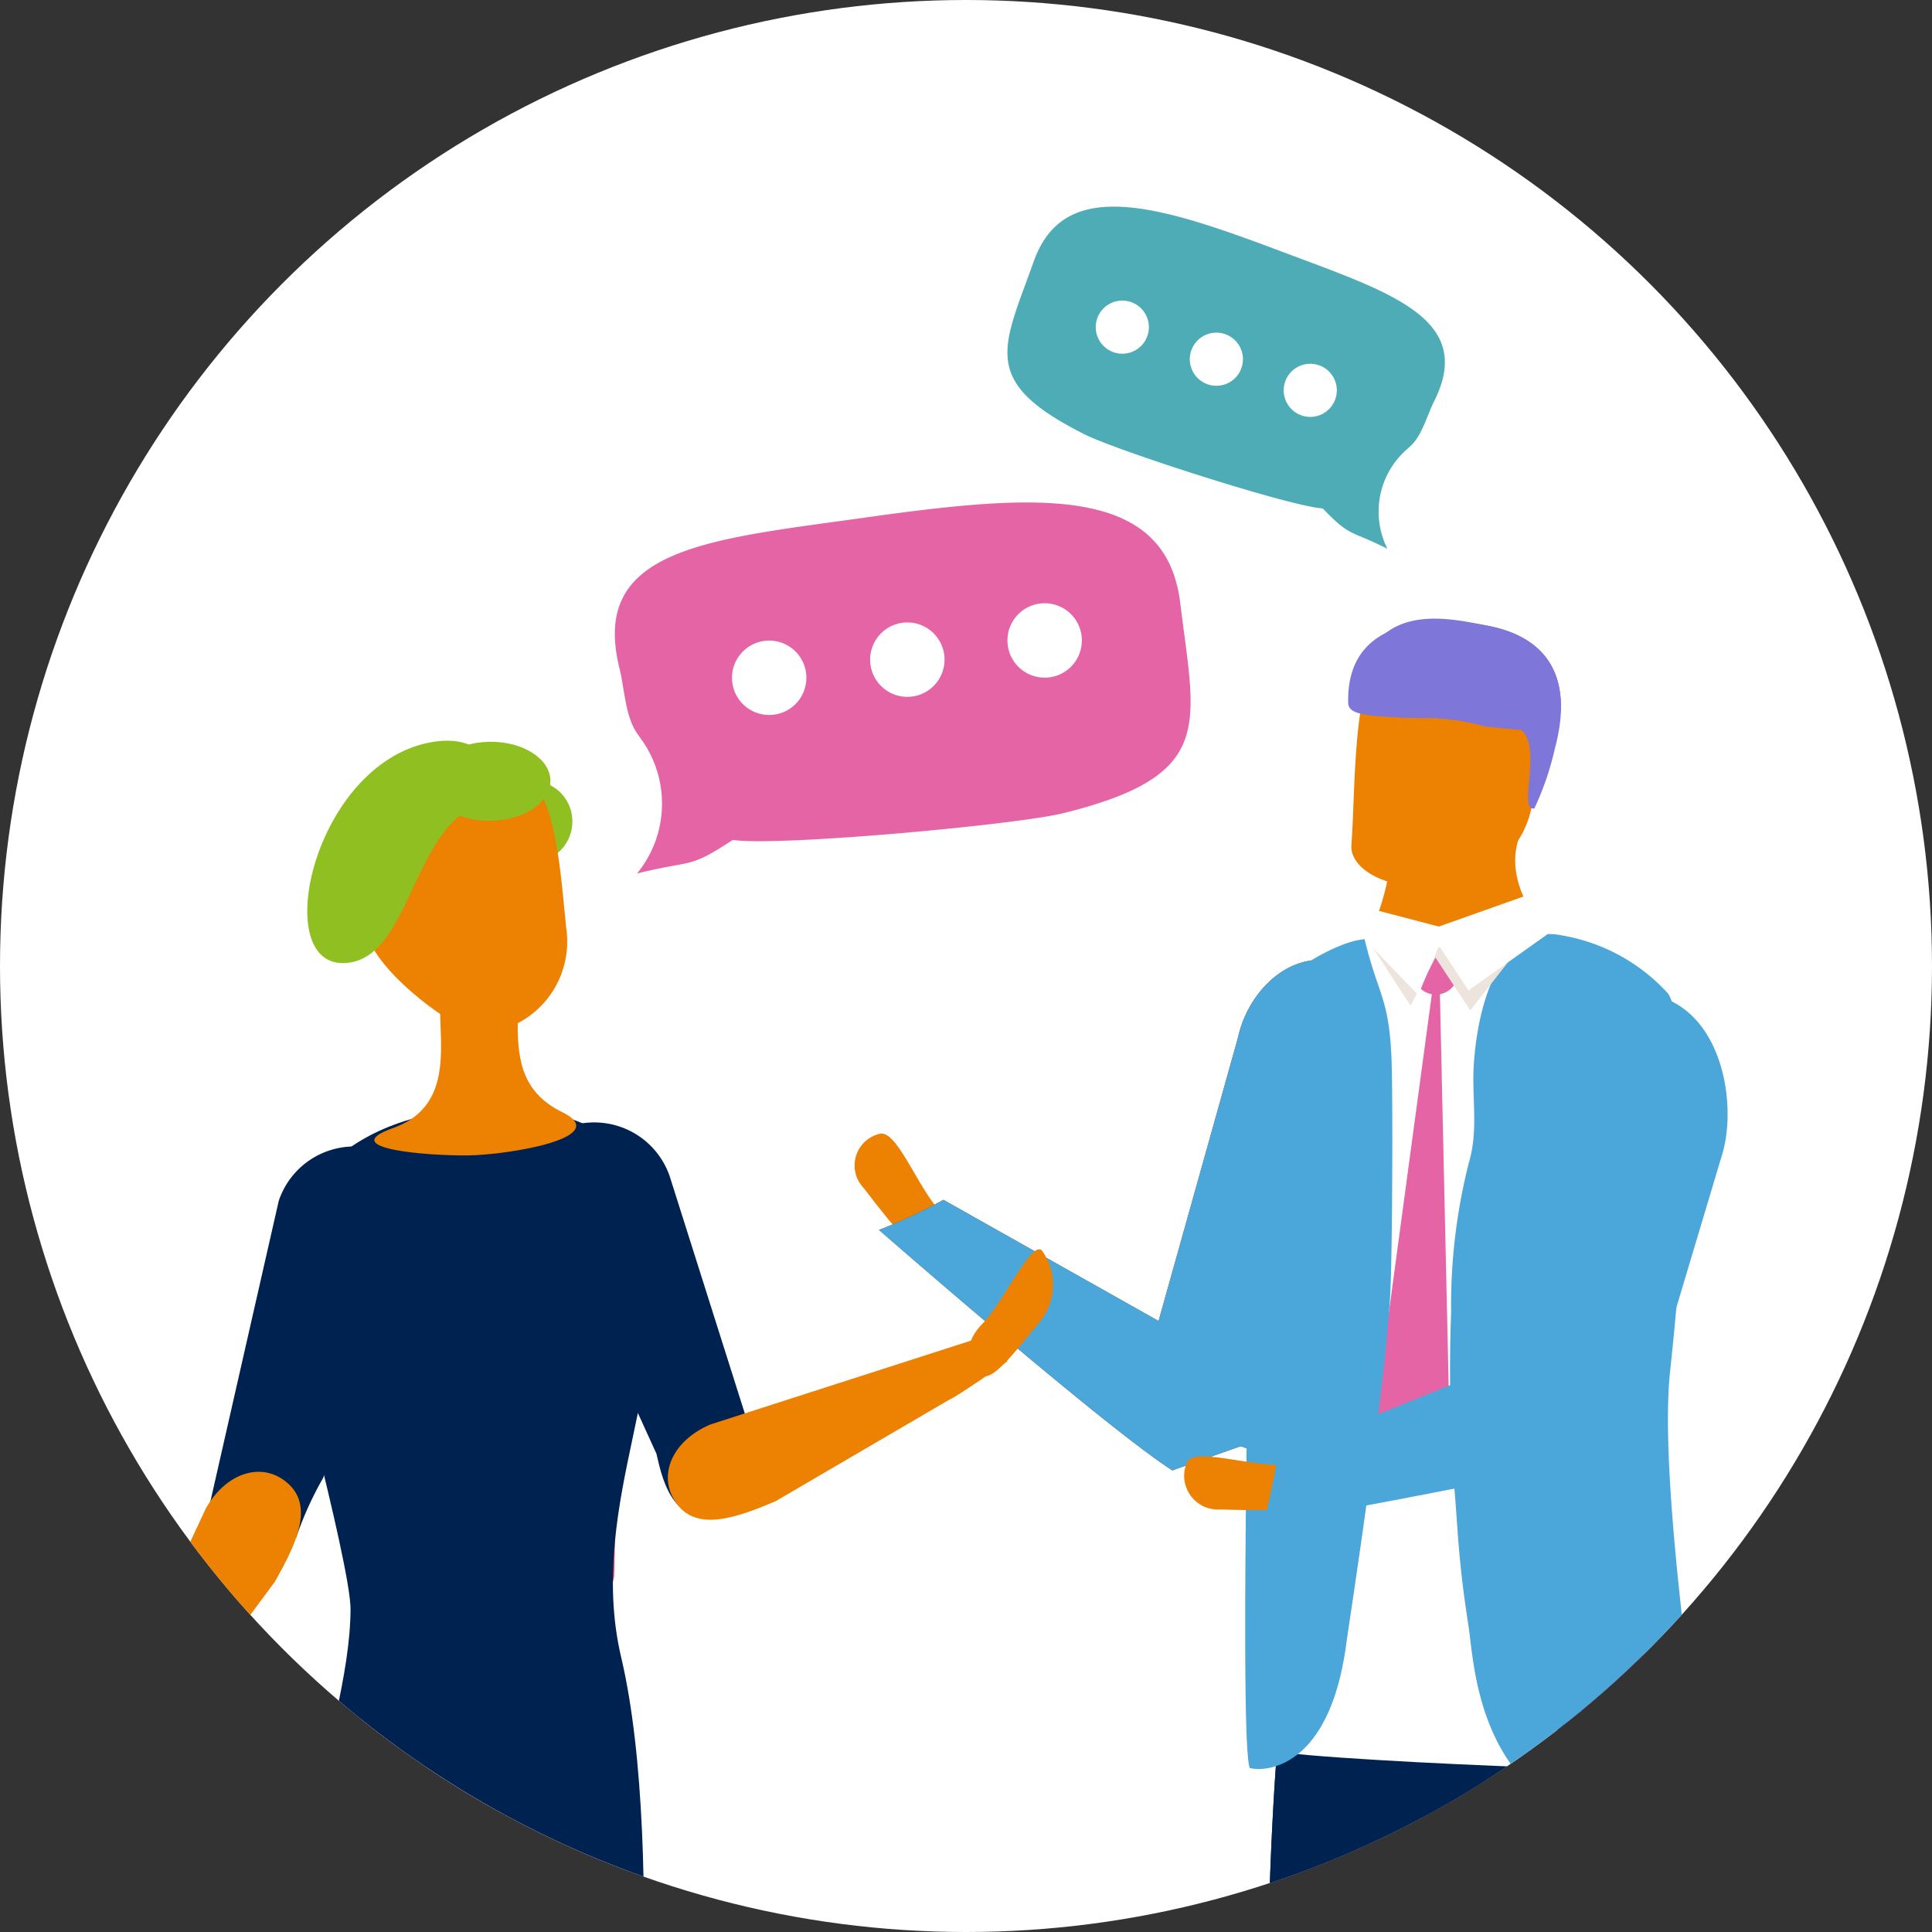 <svg height="160" width="160" xmlns="http://www.w3.org/2000/svg" xmlns:xlink="http://www.w3.org/1999/xlink"><rect width="100%" height="100%" fill="#333333" stroke="none"/><clipPath id="c"><circle cx="1213" cy="994" r="80"/></clipPath><linearGradient id="a" gradientUnits="objectBoundingBox" x2="1" y1=".5" y2=".5"><stop offset="0" stop-color="#fff"/><stop offset=".139" stop-color="#f1f8ff"/><stop offset=".363" stop-color="#e1f2ff"/><stop offset=".622" stop-color="#d8eeff"/><stop offset="1" stop-color="#d6edff"/></linearGradient><linearGradient id="d" x1="0" x2="1" xlink:href="#a" y1=".5" y2=".5"/><linearGradient id="b" gradientUnits="objectBoundingBox" x1="-20.555" x2="-21.609" y1=".501" y2=".498"><stop offset="0" stop-color="#ffbbb5"/><stop offset=".185" stop-color="#feb7b2"/><stop offset=".363" stop-color="#fcabaa"/><stop offset=".539" stop-color="#f8989c"/><stop offset=".713" stop-color="#f37c89"/><stop offset=".883" stop-color="#ed5a70"/><stop offset="1" stop-color="#e83e5d"/></linearGradient><linearGradient id="e" gradientUnits="objectBoundingBox" x1="7.393" x2="7.509" y1=".224" y2=".875"><stop offset="0" stop-color="#e83e5d"/><stop offset=".018" stop-color="#e8405e"/><stop offset=".694" stop-color="#f8989c"/><stop offset="1" stop-color="#ffbbb5"/></linearGradient><linearGradient id="f" x1="-21.685" x2="-22.731" xlink:href="#b" y1=".425" y2=".422"/><g transform="translate(-1133 -914)"><circle cx="1213" cy="994" fill="#fff" r="80"/><g clip-path="url(#c)"><path d="M538.191 421.911c0 1.428-16.381 2.17-65.357 2.17-41.482 0-53.322.232-53.322-1.2s27.276-5.41 65.193-5.41 53.486 3.012 53.486 4.44z" fill="url(#a)" transform="translate(640.488 726.675)"/><path d="M624.367 426.473c0 1.429-13.385 2.171-53.406 2.171-33.9 0-43.572.231-43.572-1.2s22.289-5.411 53.272-5.411 43.706 3.013 43.706 4.44z" fill="url(#a)" transform="translate(610.684 725.415)"/><path d="M732.446 423.737c0 1.429-13.94 2.171-55.619 2.171-35.3 0-45.377.231-45.377-1.2s23.212-5.411 55.479-5.411 45.517 3.013 45.517 4.44z" fill="url(#d)" transform="translate(581.935 726.171)"/><path d="M557.644 382.74s-3.438 2.728-3.428 1.085c.114-15 .807-34.1.553-44.694-.067-2.858-.8-46.43 8.339-47.589 8.326-1.059 4.946-.074 7.269 4.939 1.946 4.19-4.621 40.175-6.134 43.667-.506 1.162-1.529 7.157-1.775 8.4-3.46 17.645-4.824 34.192-4.824 34.192z" fill="url(#b)" transform="translate(603.273 761.573)"/><path d="M557.455 261.85l2.452 14.163c1.618 3.58 1.618 5.132-.135 7.952-1.008 1.62 21.144 1.389 20.34-.284-1.844-3.806 1.374-7.366 1.374-8.95l.284-12.882z" fill="url(#e)" transform="translate(602.378 769.671)"/><path d="M1244.365 1145.732c1.453-15.049 4.751-23.233 6.1-33.82.035-.272-1.833-11.941-1.656-12.884-3.739 1.564-4.817-8.951-8.416-10.673a17.062 17.062 0 00-2.023 7.789c-.053 1.276-.224 11.914-.113 13.182 1.559 18.045 2.852 34.958 2.852 34.958s3.096 3.097 3.256 1.448z" fill="#ffbbb5"/><path d="M1239.678 1136.897h6.7c1.625-9.832 3.024-16.677 4.086-24.986.035-.272-1.833-11.941-1.656-12.884-3.739 1.564-4.817-8.951-8.416-10.673a17.062 17.062 0 00-2.023 7.789c-.053 1.276-.224 11.914-.113 13.182.926 10.679.898 20.955 1.422 27.572z" fill="#7b4842"/><path d="M1245.915 992.385c-1.874 3.578 5.232 1.675 8.316 1.818s9.724.323 7.059-2.717c-.979-1.115-3.826-4.618-2.432-8.285 2.075-5.474-10.217-7.823-10.5-3.918-.233 3.104.628 7.254-2.443 13.102z" fill="#ed8102"/><path d="M1259.982 976.415c.352 3.007.19 7.776-4.512 9.919-5.482 2.493-10.748.2-10.553-2.351.4-5.151-.027-16.14 3.769-16.6 6.499-.791 10.633 3.375 11.296 9.032z" fill="#ed8102"/><path d="M1245.205 971.926c1-8.386 7.461-6.8 11.1-6.087 2.9.575 7.507 2.514 5.464 10.15a23.907 23.907 0 01-1.7 4.959c-1.521.253 1.016-5.772-1.526-6.766-2.751-1.078-5.73-.633-8.66-.733-3.795-.13-4.629-.592-4.678-1.523z" fill="#7e76d9"/><path d="M1256.299 965.839c2.456.486 6.147 1.958 5.964 7.056-1.077.341-1.465 1.324-2.572 1.554-.392.082-3.153-.24-3.608-.261a20.4 20.4 0 00-6.205-.74c-3.8-.13-5.179-.278-5.226-1.212-.202-7.606 8.014-7.112 11.647-6.397z" fill="#7e76d9"/><path d="M1238.649 1034.287c-.161.827-2.736-.737-6.451-1.561l.408.005a7.754 7.754 0 01-5.151-4.006l8.075-28.817c.827-3.8 4.214-7.112 7.933-6.288l4.03 4.433c3.717.824 7.1 5.643 6.271 9.439z" fill="#7b4842"/><path d="M1204.519 1012.377a2.691 2.691 0 011.353-4.484c1.4-.315 3.1 4.379 4.944 6.372s.619 2.921-.769 3.239-3.073-1.967-5.528-5.127z" fill="#ed8102"/><path d="M1205.793 1015.858a43.285 43.285 0 005.337-2.494l27.492 15.482c3.931 2.217 1.764 3.21-1.107 4.3l-7.429 2.625c-5.672-3.647-24.293-19.913-24.293-19.913z" fill="#7b4842"/><path d="M1247.493 998.053l-4.03-4.433c-3.719-.824-7.106 2.49-7.933 6.288l-6.583 23.489-17.814-10.032a43.288 43.288 0 01-5.337 2.494s18.621 16.266 24.293 19.91l5.655-2c1.727.6 2.806 1.043 2.907.517l1.251-2.218c.651-.411.994-.864.8-1.414l13.066-23.163c.824-3.795-2.558-8.614-6.275-9.438z" fill="#4ba6d9"/><path d="M1248.844 1099.96c-1.11-.381-10.451 5.629-10.569 4.979-.508-2.837-1.093-46.156 2.051-56.946 2.364-8.11 13.486-3.339 14.617 2.114 4.136 19.955-6.05 49.078-6.099 49.853zm-3.398 42.762c.03 1.373 2.489 5.937-1.421 6.026-9.647.231-15.218.1-14.43-.976 2.193-2.988 9.764-.948 10.076-5.328.19-2.621 5.743-1.096 5.775.278z" fill="#0f3871"/><path d="M1268.484 1099.271c-1.133-.31-10.2 5.423-10.354 4.781-.682-2.8-4.6-41.22-8.939-41.609-8.259-.737 18-18.3 19.458-12.93 5.353 19.653-.164 48.984-.165 49.758z" fill="#0f3871"/><path d="M1268.65 1049.513c-.721-2.649-7.482.288-13.152 4.029a44.714 44.714 0 00-.555-3.434c-1.131-5.453-12.253-10.224-14.617-2.114-3.144 10.789-2.559 54.109-2.051 56.946.118.65 9.459-5.361 10.569-4.979a193.885 193.885 0 005.44-22.056c2 11.163 3.454 24.54 3.847 26.148.156.642 9.22-5.091 10.354-4.781.003-.775 5.518-30.105.165-49.759z" fill="#002251"/><path d="M1254.254 1078.065c-.018-.037-.05-.069-.065-.1-2.3 3.9-5.577 15.671-6.463 21.072-1.082 6.608 2.742 8.279 1.574 15.827-.824 5.324-3.819 16.7-4.617 22.039h1.7c1.626-9.832 3.024-16.677 4.086-24.986.03-.235-1.359-8.971-1.623-11.952a194.18 194.18 0 005.408-21.9z" fill="#f48bbf"/><path d="M1271.162 1128.116h-7.148c2.224 9.042 3.76 15.418 3.76 15.418s3.549 2.562 3.443.913a137.277 137.277 0 01-.055-16.331z" fill="#ffbbb5"/><path d="M1265.18 1136.472l6.619-1.073c.036-9.965.323-16.945.046-25.316-.01-.275-3.715-11.494-3.691-12.454-3.443 2.139-6.184-8.07-10.012-9.194-.923 3.042-.654 10.878-.288 13.938.152 1.268 1.214 5.872 1.525 7.106 2.616 10.392 4.229 20.544 5.801 26.993z" fill="#7b4842"/><path d="M1271.806 1141.299c.25 1.352 3.4 5.463-.441 6.175-9.486 1.767-15.007 2.531-14.4 1.341 1.687-3.3 9.488-2.493 9.1-6.87-.238-2.616 5.489-1.997 5.741-.646z" fill="#0f3871"/><path d="M1270.182 1076.064a.754.754 0 01-.083-.092c-1.646 4.219-3 16.36-3.016 21.835-.012 6.7 4.028 7.735 4.082 15.372.035 5.387-1.1 17.1-1.041 22.491l1.676-.271c.036-9.965.323-16.945.046-25.316-.008-.237-2.776-8.638-3.511-11.538a194.555 194.555 0 001.847-22.481z" fill="#f48bbf"/><path d="M1240.102 1047.023l.25-.282c-.477 10.639 1.2 10.491 11.991 11s17.649-2.469 18.126-13.109l-10.988.688z" fill="#d33c70"/><path d="M1245.928 991.79l-6.661 67.348c4.8.581 17.445 1.133 22.674 1.294V991.4c-5.102-.986-10.947-.449-16.013.39z" fill="#fff"/><path d="M1250.055 994.515a1.851 1.851 0 101.851-1.85 1.851 1.851 0 00-1.851 1.85z" fill="#e564a5"/><path d="M1249.666 1037.596l3.4-4.666-.835-37.373-.543-.025-4.979 36.87z" fill="#e564a5"/><path d="M1271.308 1027.588c2.964-27.637-.187-31.33-.187-31.33a15.331 15.331 0 00-8.786-4.793c-4.607-.967-6.8 4.565-7.26 10.391-.238 2.964.407 5.615-.431 8.439a48 48 0 00-1.468 12.416 130.881 130.881 0 00.263 14.456c.322 3.776.317 5.962 1.177 11.5.581 3.726.8 19.111 20.05 17.139-1.892-12.934-4.192-30.449-3.358-38.218zm-23.166-6.566c.171-3.34.215-16.246.1-19.258-.2-5.17-1.108-5.306-2.234-9.992-.173.028-.351.054-.522.083-1.964.332-7.613 3.171-8.557 6.9-.028.141-1.474 59.385-.426 61.662 1.33.358 6.616.014 7.987-10.269.213-1.616 3.225-20.84 3.652-29.126z" fill="#4ba6d9"/><path d="M1268.474 1033.499c-.01.838-2.846-.279-6.68-.487l.407-.062a8.021 8.021 0 01-5.838-3.091l2.767-29.514c.13-3.851 2.885-7.642 6.72-7.436l4.8 3.691c5.159 1.766 6.192 9.186 4.941 13.107z" fill="#4ba6d9"/><path d="M1234.056 1039.009a2.8 2.8 0 01-2.76-3.9c.579-1.287 5.334.37 8.025.193s2.7 1.371 2.121 2.656-3.404 1.143-7.386 1.051z" fill="#ed8102"/><path d="M1237.588 1040.227a42.994 42.994 0 001.208-5.744l28.757-11.6c4.114-1.655 3.611.661 2.762 3.59l-2.351 7.457c-6.293 2.11-30.376 6.297-30.376 6.297z" fill="#4ba6d9"/><path d="M1260.093 990.868l-5.331 6.811-3.289-4.991 8.454-3z" fill="#ede5dd"/><path d="M1246.227 991.772l3.594 5.52 2.411-4.673-5.341-1.6z" fill="#ede5dd"/><path d="M1261.176 991.354l-6.56 4.665-3.289-4.991 8.374-2.972z" fill="#fff"/><path d="M1246.005 991.772l4.443 4.627 2.337-5.5-6.5-1.7z" fill="#fff"/><path d="M1187.358 1034.379c.229.756.989 6.005 4.447 4.842l-.388.049a7.446 7.446 0 004.506-4.291l-7.449-23.528a6.607 6.607 0 00-8.366-4.153c-3.458 1.164-2.6 4.6-1.431 8.053z" fill="#002251"/><path d="M1219.124 1023.44a4.828 4.828 0 00.161-5.88c-.873-.851-3.171 4.266-4.918 6.06s-1.133 3.323-.26 4.175 2.58-1.351 5.017-4.355z" fill="#ed8102"/><path d="M1211.613 1029.918c.711-.284 4.819-3.183 4.819-3.183-1.7-2.278-2.558-1.859-2.558-1.859l-22.045 7.093c-3.221 1.37-4.456 4.327-2.76 6.6 1.7 2.275 4.942 1.122 8.165-.247z" fill="#ed8102"/><path d="M579.679 381.869s-3.185 3.018-3.32 1.381c-1.205-14.957-.479-34.044-1.665-44.571-.316-2.839-10.858-45.8-1.856-47.762 8.2-1.788 9.187-.883 11.943 3.907 2.3 4 .634 40.275-.565 43.886-.4 1.2-.9 7.262-1.031 8.525-1.897 17.876-3.506 34.634-3.506 34.634z" fill="url(#f)" transform="translate(599.13 761.875)"/><path d="M1174.703 1145.896c.122 1.358-3.724 6.3-.134 5.984 8.866-.784 9.455-.908 8.892-2.1-1.322-2.812-2.818-1.45-3.58-5.746-.45-2.556-5.298.506-5.178 1.862z" fill="#0f3871"/><path d="M1184.444 1051.257c-1.536-6.5-.173-12.873.925-18.055 1.492-7.06 2.364-11.917 2.364-11.917 0-8.446-1.665-15.5-13.767-15.5s-18 6.9-18 15.349c0 0 6.094 22.421 6.065 26.158-.082 10.689-7.693 23.853-5.785 53.427.31 4.814 21.467-.854 28.323-1.15.65-.027 3.695-32.15-.125-48.312z" fill="#002251"/><path d="M1164.448 1009.291a6.6 6.6 0 00-8.363 4.156l-5.88 25.855a17.014 17.014 0 017.322 2.038 28.237 28.237 0 012.242-4.96l6.113-19.035c1.161-3.454 2.025-6.895-1.434-8.054z" fill="#002251"/><path d="M1138.526 1065.09a4.826 4.826 0 01-5.858-.492c-.749-.965 4.594-2.679 6.569-4.212s3.429-.754 4.176.206-1.631 2.411-4.887 4.498z" fill="#ffbbb5"/><path d="M1145.206 1059.276a41.872 41.872 0 01-3.107 3.509c-2.071-1.942-2.1-2.318-2.1-2.318l10.05-21.548c1.717-3.049 4.791-3.945 6.867-2.005 2.071 1.941.563 5.039-1.159 8.085z" fill="#ed8102"/><path d="M1156.638 1146.099c0 1.362-4.267 5.947-.66 5.947 8.9 0 9.5-.07 9.041-1.306-1.07-2.914-2.68-1.691-3.058-6.039-.226-2.589-5.323.035-5.323 1.398z" fill="#0f3871"/><path d="M1165.531 1007.428c-4.8 1.706 2.943 2.3 6.251 2.258s12.09-1.476 7.76-3.593c-7.265-3.55-.1-12.562-7.283-12.472-6.338.08 1.235 10.974-6.728 13.807z" fill="#ed8102"/><path d="M1180.399 981.958a3.383 3.383 0 11-3.425-3.3 3.359 3.359 0 013.425 3.3z" fill="#8fbf21"/><path d="M1163.212 990.47c.044 3.6 7.845 9.144 9.583 9.118a7.616 7.616 0 007.106-8.654c-.656-6.379-.981-13.808-5.867-13.749s-10.908 6.5-10.822 13.285z" fill="#ed8102"/><path d="M1174.55 980.288c-7.548.1-7.033 13.393-13.121 13.471s-2.432-16.387 7.135-18.266c5.976-1.177 5.986 4.795 5.986 4.795z" fill="#8fbf21"/><path d="M1178.583 978.642c.022 1.809-2.191 3.3-4.948 3.337s-5.008-1.4-5.031-3.21 2.194-3.3 4.947-3.338 5.008 1.405 5.032 3.211z" fill="#8fbf21"/><path d="M1238.957 934.764c9.165 3.451 16.261 5.581 12.813 12.465-.565 1.129-.99 2.764-1.869 3.624h.009l-.1.085q-.181.174-.371.339a6.85 6.85 0 00-1.537 8.171c-3.264-1.635-3.016-.929-5.358-3.341-2.715-.172-16.986-4.766-19.708-6.129-8.756-4.387-6.8-7.1-4.219-14.349 2.516-7.052 10.291-4.65 20.34-.865z" fill="#4dacb5"/><path d="M1204.578 956.873c-12.912 1.812-22.752 2.511-20.278 12.459.405 1.632.481 3.879 1.372 5.254h-.012c.035.047.068.094.1.14q.186.278.382.548a9.122 9.122 0 01-.384 11.064c4.716-1.172 4.189-.328 7.933-2.78 3.577.569 23.455-1.24 27.389-2.219 12.653-3.147 10.9-7.234 9.662-17.41-1.205-9.899-12.006-9.045-26.164-7.056z" fill="#e564a5"/><path d="M1193.651 970.558a3.08 3.08 0 102.623-3.477 3.079 3.079 0 00-2.623 3.477zm11.439-1.503a3.081 3.081 0 102.625-3.477 3.082 3.082 0 00-2.625 3.477zm11.373-1.589a3.081 3.081 0 102.626-3.478 3.082 3.082 0 00-2.626 3.478zm7.395-27.068a2.2 2.2 0 102.777-1.394 2.2 2.2 0 00-2.777 1.394zm7.79 2.655a2.2 2.2 0 102.778-1.393 2.2 2.2 0 00-2.778 1.393zm7.775 2.578a2.2 2.2 0 102.778-1.393 2.2 2.2 0 00-2.778 1.393z" fill="#fff"/></g></g></svg>